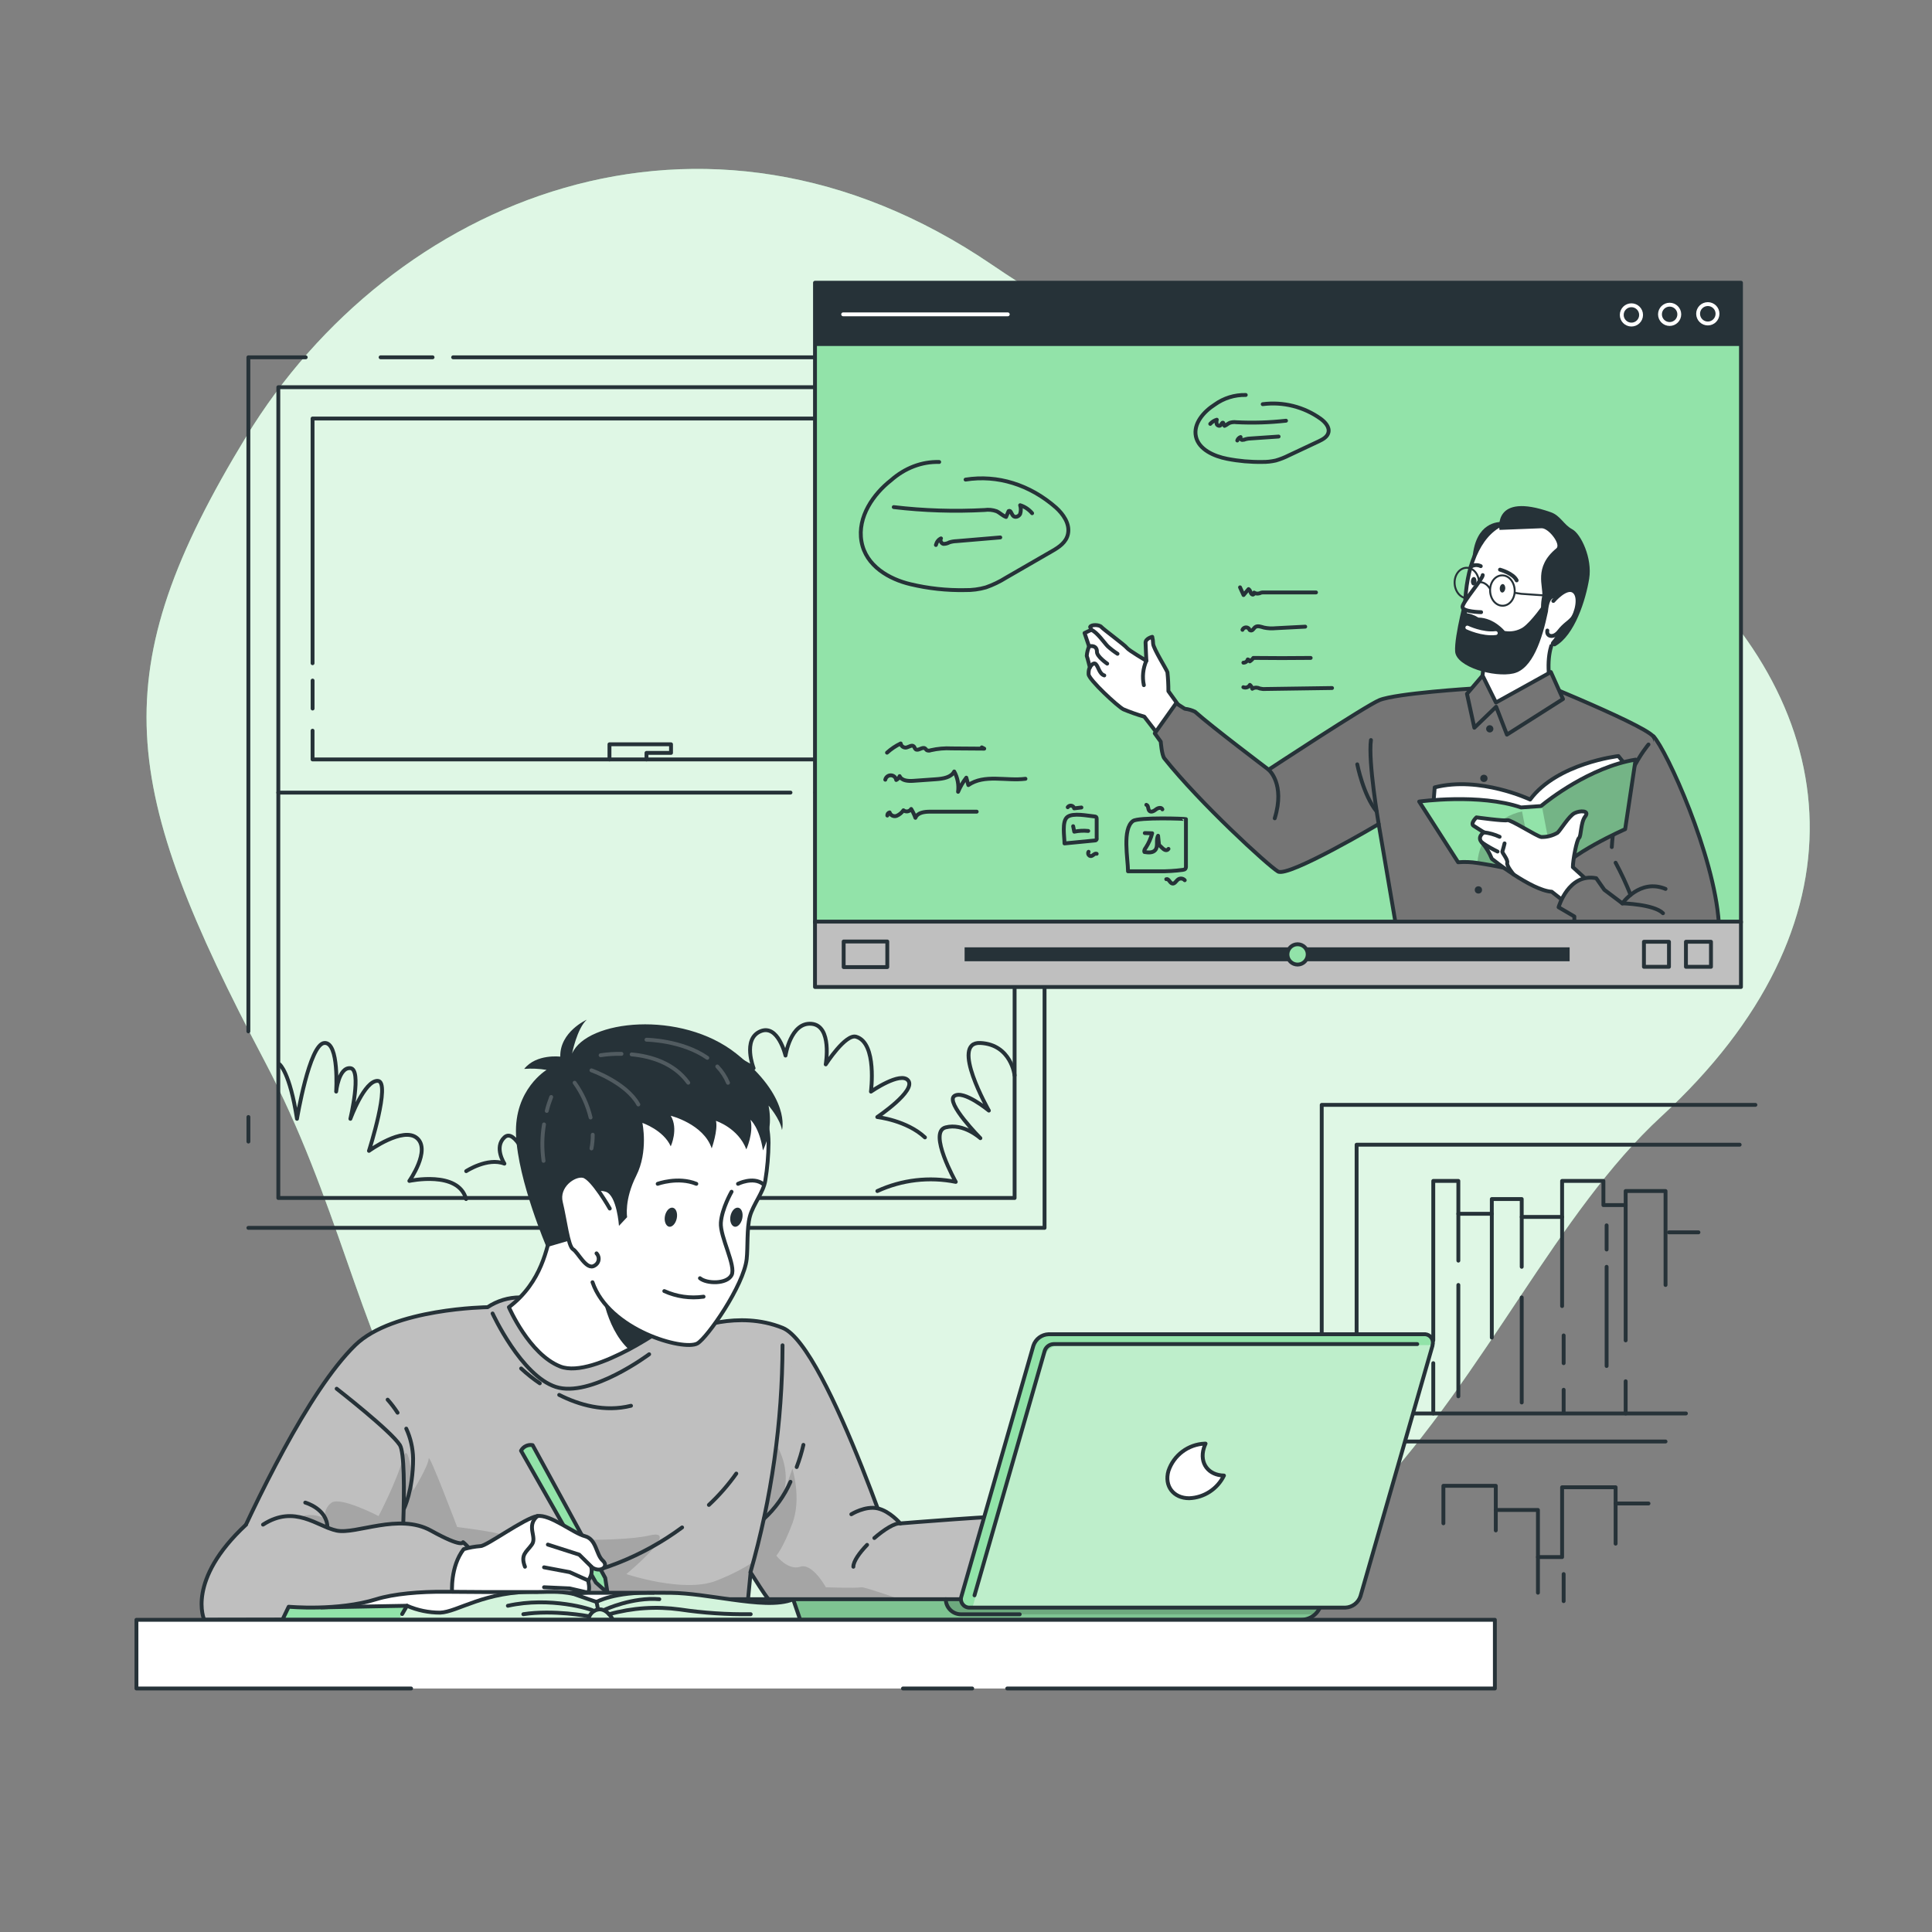 <?xml version="1.0" encoding="UTF-8"?>
<svg id="Layer_1" xmlns="http://www.w3.org/2000/svg" xmlns:xlink="http://www.w3.org/1999/xlink" version="1.1" viewBox="0 0 500 500">
  <rect x="0" y="0" width="500" height="500" fill="#808080" stroke="none"/>
  <!-- Generator: Adobe Illustrator 29.6.1, SVG Export Plug-In . SVG Version: 2.1.1 Build 9)  -->
  <defs>
    <style>
      .st0, .st1, .st2, .st3 {
        fill: none;
      }

      .st4 {
        fill: #757575;
      }

      .st4, .st1, .st5, .st6, .st2, .st7 {
        stroke: #263238;
      }

      .st4, .st5, .st6, .st2, .st3, .st7 {
        stroke-linecap: round;
        stroke-linejoin: round;
      }

      .st8, .st6, .st9 {
        fill: #92e3a9;
      }

      .st8, .st10, .st11, .st12, .st13 {
        isolation: isolate;
      }

      .st8, .st13 {
        opacity: .4;
      }

      .st14 {
        fill: #263238;
      }

      .st1 {
        stroke-miterlimit: 10;
        stroke-width: .5px;
      }

      .st15 {
        clip-path: url(#clippath-1);
      }

      .st16 {
        clip-path: url(#clippath-3);
      }

      .st17 {
        clip-path: url(#clippath-4);
      }

      .st18 {
        clip-path: url(#clippath-2);
      }

      .st19 {
        clip-path: url(#clippath-5);
      }

      .st5, .st20, .st12, .st13 {
        fill: #fff;
      }

      .st21, .st10 {
        opacity: .2;
      }

      .st3 {
        stroke: #fff;
      }

      .st7, .st22 {
        fill: #bfbfbf;
      }

      .st10, .st11 {
        fill-opacity: .7;
      }

      .st11 {
        opacity: .3;
      }

      .st23 {
        clip-path: url(#clippath);
      }

      .st12 {
        opacity: .7;
      }
    </style>
    <clipPath id="clippath">
      <path class="st0" d="M423.29,196.59l-2.7,18s-14.9,6.54-18,11.8l-.74.1-3.5.49-1.89-.56c-4.62-1.35-9.34-2.38-14.1-3.08-1.65-.26-3.33-.32-5-.19l-10.08-15.71s15.59-2.16,26.37,1.53l5.16-.36.19-.16c1.55-1.27,12.41-9.9,24.29-11.86Z"/>
    </clipPath>
    <clipPath id="clippath-1">
      <path class="st0" d="M234.77,412.2h-23.68l-12.82-4.06-4-1.27-1.17,12.07-140.22.26s2.14-5.4,5.63-13.32c7.53-17.09,21.33-45.95,33.4-57.74,9.8-9.57,34.28-9.84,34.28-9.84,2.5-1.66,5.43-2.54,8.43-2.54,4.5.22,38.52,3.91,40.63,5,1.47.85,2.73,2.02,3.69,3.42,0,0,11.92-5.27,23.63-.52s32.2,68.54,32.2,68.54Z"/>
    </clipPath>
    <clipPath id="clippath-2">
      <path class="st0" d="M220.32,391.89s3.64-2.26,6.83-1.52c3.19.74,5.83,3.89,5.83,3.89,0,0,26.48-2.19,32.49-2,6.01.19,19.46,4.13,19.46,4.13,0,0,6.52-1.32,7.22-1.05s-1.41,22.46-1.41,22.46h-86c-4.22,0-7.35-6.11-10.52-10.91,5.46-19.1,8.25-38.86,8.3-58.73l17.8,43.73Z"/>
    </clipPath>
    <clipPath id="clippath-3">
      <path class="st0" d="M181.88,413.87h160.18c0,2.94-2.39,5.33-5.33,5.33h-142c-.56,0-1.11-.09-1.64-.26l-11.41-3.68c-.38-.11-.59-.51-.48-.88.09-.3.36-.5.68-.51Z"/>
    </clipPath>
    <clipPath id="clippath-4">
      <path class="st0" d="M370.73,348.12v.13l-18.64,64.85c-.57,1.71-2.13,2.88-3.93,2.95h-97.1c-1.21.1-2.27-.81-2.37-2.02-.03-.32.02-.63.13-.93l18.62-64.85c.57-1.71,2.13-2.88,3.93-2.95h97.1c1.19-.11,2.25.78,2.35,1.97.03.29,0,.58-.09.85Z"/>
    </clipPath>
    <clipPath id="clippath-5">
      <path class="st0" d="M207.09,419.2H73.09l1.62-3.38s12.66,1.18,22.69-1.95c4.43-1.38,11.25-2,18.09-1.92,4.31.06,14.8.1,21.31.07,2.32,0,4.14,0,5-.06h1c1.86-.02,3.71.15,5.53.52,1.76-.2,3.52-.29,5.29-.26,3.09,0,16.38-.05,20,0,4.77.06,10.28,1,15.51,1.72l.14-.05v.07c6.32.88,12.24,1.48,16-.07l1.82,5.31Z"/>
    </clipPath>
  </defs>
  <g id="freepik--background-simple--inject-36">
    <path class="st9" d="M209.77,428.93c-119.6-20.93-103.6-82.8-141.24-154.22s-42.09-100.49-4.81-161.71c37.28-61.22,117.92-95.65,193.07-44.44,75.15,51.21,130,35.33,175.46,75.22s51.56,95.57-2.33,145.18-72.68,165.75-220.15,139.97Z"/>
    <path class="st12" d="M209.77,428.93c-119.6-20.93-103.6-82.8-141.24-154.22s-42.09-100.49-4.81-161.71c37.28-61.22,117.92-95.65,193.07-44.44,75.15,51.21,130,35.33,175.46,75.22s51.56,95.57-2.33,145.18-72.68,165.75-220.15,139.97Z"/>
  </g>
  <g id="freepik--Window--inject-36">
    <polyline class="st2" points="64.28 266.92 64.28 92.47 79.12 92.47"/>
    <line class="st2" x1="64.29" y1="295.44" x2="64.29" y2="289.08"/>
    <polyline class="st2" points="117.27 92.47 270.33 92.47 270.33 317.77 64.28 317.77"/>
    <line class="st2" x1="98.5" y1="92.47" x2="111.95" y2="92.47"/>
    <rect class="st2" x="72.03" y="100.21" width="190.55" height="209.83"/>
    <polyline class="st2" points="253.72 114.93 253.72 196.54 80.89 196.54 80.89 189.1"/>
    <polyline class="st2" points="80.89 171.64 80.89 108.31 253.72 108.31"/>
    <line class="st2" x1="80.9" y1="183.37" x2="80.9" y2="176.13"/>
    <line class="st2" x1="224.54" y1="205.12" x2="262.58" y2="205.12"/>
    <line class="st2" x1="211.01" y1="205.12" x2="216.39" y2="205.12"/>
    <line class="st2" x1="72.03" y1="205.12" x2="204.58" y2="205.12"/>
    <polyline class="st2" points="157.73 196.54 157.73 192.62 173.66 192.62 173.66 194.85 167.31 194.85 167.31 196.54"/>
    <path class="st2" d="M72.36,275.45s2.64,2,4.5,14.1c0,0,3.2-19.33,7.08-19.63s3.06,12.58,3.06,12.58c0,0,.64-6.35,3.68-6.06s0,13.11,0,13.11c0,0,3.65-10,7.1-9.82s-2.29,18.11-2.29,18.11c0,0,8.86-6.42,12.45-3.28s-2,11.06-2,11.06c0,0,12.71-2.76,14.68,4.69"/>
    <path class="st2" d="M120.65,303.09s5.54-3.63,9.89-1.94c0,0-2.77-4.22,0-6.8,2.77-2.58,6.33,6.8,6.33,6.8,0,0,.4-15.71,5.94-14.92s0,14.92,0,14.92c0,0,9.89-8.76,12.26-5.71s-1.58,7.65-1.58,7.65c0,0,5.93-1.9,10.28,2.53,0,0,6.63-6.77,14-7.74,0,0-4.9-14.22-2.52-17.09s6.68,12.41,6.68,12.41c0,0,1.89-9.94,8.08-10.7,0,0-5.16-2.81-3.63-7.05s8.65,1,8.65,1c0,0-2.93-7.47,1.7-9.52s6.56,6.25,6.56,6.25c0,0,1.29-8.7,6.73-8.22s3.68,10.5,3.68,10.5c0,0,5.13-8,7.88-7.15,5.49,1.62,3.82,14.2,3.82,14.2,0,0,7.67-5.33,9.64-2.88,2.13,2.65-8,9.46-8,9.46,0,0,7.61.84,12.34,5.27"/>
    <path class="st2" d="M262.58,278.32s-.87-8-8.86-8.4,2.2,17.5,2.2,17.5c0,0-6.59-5.45-8.95-3.77s6.75,10.91,6.75,10.91c0,0-4.37-4-9-2.79s2.63,14.1,2.63,14.1c-6.84-1.38-13.95-.55-20.29,2.37"/>
  </g>
  <g id="freepik--book-shelf--inject-36">
    <polyline class="st2" points="342.06 385.62 342.06 285.94 454.3 285.94"/>
    <polyline class="st2" points="450.22 296.25 351.09 296.25 351.09 389.1"/>
    <polyline class="st2" points="370.93 346.89 370.93 305.62 377.42 305.62 377.42 314.13 386.08 314.13 386.08 310.31 393.82 310.31 393.82 314.94 404.27 314.94 404.27 305.62 414.96 305.62 414.96 311.88 420.72 311.88 420.72 308.24 431.04 308.24 431.04 332.55"/>
    <line class="st2" x1="420.72" y1="311.88" x2="420.72" y2="346.89"/>
    <line class="st2" x1="415.79" y1="317.12" x2="415.79" y2="323.37"/>
    <line class="st2" x1="415.79" y1="327.85" x2="415.79" y2="353.52"/>
    <line class="st2" x1="404.27" y1="314.95" x2="404.27" y2="338.01"/>
    <line class="st2" x1="404.67" y1="345.61" x2="404.67" y2="352.79"/>
    <line class="st2" x1="393.82" y1="314.95" x2="393.82" y2="327.85"/>
    <line class="st2" x1="393.82" y1="335.78" x2="393.82" y2="362.96"/>
    <line class="st2" x1="386.08" y1="314.13" x2="386.08" y2="346.17"/>
    <line class="st2" x1="377.42" y1="314.13" x2="377.42" y2="326.25"/>
    <line class="st2" x1="377.42" y1="332.55" x2="377.42" y2="361.36"/>
    <line class="st2" x1="370.93" y1="352.79" x2="370.93" y2="365.8"/>
    <line class="st2" x1="357.54" y1="365.8" x2="436.32" y2="365.8"/>
    <line class="st2" x1="420.72" y1="365.8" x2="420.72" y2="357.47"/>
    <line class="st2" x1="404.67" y1="359.67" x2="404.67" y2="365.41"/>
    <line class="st2" x1="431.92" y1="318.93" x2="439.56" y2="318.93"/>
    <line class="st2" x1="357.84" y1="373.06" x2="431.04" y2="373.06"/>
    <polyline class="st2" points="373.55 394.23 373.55 384.53 387.11 384.53 387.11 390.78 398.02 390.78 398.02 402.97 404.27 402.97 404.27 384.9 418.12 384.9 418.12 389.1 426.63 389.1"/>
    <line class="st2" x1="418.12" y1="389.1" x2="418.12" y2="399.5"/>
    <line class="st2" x1="404.67" y1="407.37" x2="404.67" y2="414.37"/>
    <line class="st2" x1="398.02" y1="402.97" x2="398.02" y2="412.19"/>
    <line class="st2" x1="387.11" y1="390.78" x2="387.11" y2="396.07"/>
  </g>
  <g id="freepik--Screen--inject-36">
    <rect class="st6" x="210.92" y="73.17" width="239.64" height="165.57"/>
    <rect class="st14" x="210.92" y="73.17" width="239.64" height="16.37"/>
    <path class="st5" d="M308,186.69l-5.62-7.82c0-1.63-.08-3.27-.25-4.89-.21-.73-3.62-6.1-3.7-7.37-.01-.61-.09-1.21-.23-1.8,0,0-1.75.44-1.73,1.51s.21,4.68.21,4.68c0,0-4.56-2.66-5.07-3.36s-6.07-4.78-6.59-5.39-2.64-.65-2.89,0l.3.75-1.75.83,1.17,3.47c-.33.78-.54,1.61-.6,2.46.19.43.81,3,.81,3,0,0-.38.39-.33,1.75s7.52,8.31,9,9.06c1.77.74,3.58,1.38,5.42,1.91l4.69,6.07,7.16-4.86Z"/>
    <path class="st2" d="M296.67,171c-.87,1.99-1.1,4.2-.64,6.32"/>
    <path class="st2" d="M282.42,163c1.51.58,3.4,3.4,4.27,4.27.79.71,1.63,1.36,2.52,1.93"/>
    <path class="st2" d="M281.84,167.27c1.24-.26,2.08.22,2.05,1.43s2.65,3.05,2.65,3.05"/>
    <path class="st2" d="M282.05,172.73s.87-1.55,1.56-.84.91,2.53,2.18,2.91"/>
    <path class="st4" d="M381.08,178.19s-19.73,1.22-24.08,3c-3.57,1.47-28.68,18-28.68,18,0,0-14.77-11.14-19.06-15-.83-.4-1.72-.66-2.63-.76l-2.25-1.43-5.53,7.79,1.55,2.15s.25,3.47.94,4.34c9.18,11.53,26.76,27.67,29.4,29.26s26.06-12.27,26.06-12.27l4.35,25.5h69.85s-.18-44.75-3.12-48.18-36.64-16.88-36.64-16.88l-10.16,4.48Z"/>
    <path class="st5" d="M404.67,162s-6.26,4.2-2.94,17.62c0,0-9.43,6.74-18.76-.06,0,0,2.15-10.7,0-12.85"/>
    <path class="st2" d="M426.63,192.67s-8.51,9.79-9.5,26.55"/>
    <path class="st14" d="M389.18,135.11s-5.58-.84-7.53,6c-1.14,4.19-.68,8.65,1.29,12.52l10.26-9.63-4.02-8.89Z"/>
    <path class="st5" d="M402.76,166.08c7.19-8.58,12.27-22.88,1.47-28.59-20.84-11.02-27.73,10.51-24.23,30.51,1.08,6.17,9.46,3.42,15.59,1.19"/>
    <path class="st2" d="M388.2,147.43s3.44.93,4.31,2.77"/>
    <path class="st2" d="M383.22,146.52c-.83-.41-1.8-.35-2.58.14"/>
    <path class="st14" d="M388.14,152.17c-.06.61.21,1.14.6,1.18s.76-.43.82-1-.21-1.15-.6-1.19-.76.39-.82,1.01Z"/>
    <path class="st14" d="M380.68,150.32c-.05.62.22,1.15.61,1.19s.76-.43.82-1-.21-1.14-.61-1.18-.76.38-.82.99Z"/>
    <path class="st14" d="M399.55,156.18s-3.23,4.68-5.4,6.18c-1.4.9-3.09,1.23-4.73.94,0,0-2.77-3.42-6.81-3.47-1.05-.67-2.24-1.07-3.47-1.19l.23-5.22s-3.07,11.19-2.78,15.2,10.15,6.79,15.08,5.67,7.44-8.79,8.94-16c.11-.6-1.06-2.11-1.06-2.11Z"/>
    <path class="st3" d="M379.74,162.41s3.9,1.87,7.37,1.43"/>
    <path class="st14" d="M402.78,141.92c1.28-1-2-5.3-3.84-5.21s-10.87.43-10.87.43c0,0-1.9-9.94,13.3-4.57,2.49.88,3.29,3.21,5.52,4.4s5.25,7.45,4.39,12.79-3.71,14.71-8.88,17.52c0,0-1.78-.18-.7-1.41,5.09-5.73-.24-16.51-1.09-7.6l-1.79-1.07c-.01-.98.09-1.96.3-2.91.38-2.45-2.33-7.46,3.66-12.37Z"/>
    <path class="st5" d="M402,155.53s3.27-3.88,5.25-2.56.65,6-.41,7.17-1.92,1.43-3.39,3.3-3.32,1.24-3-.26"/>
    <path class="st1" d="M392,152.67c.11,2.17-1.21,4-3,4.09s-3.25-1.59-3.36-3.76,1.21-4,3-4.09,3.23,1.59,3.36,3.76Z"/>
    <path class="st1" d="M382.78,150.7c.12,2.17-1.21,4-2.95,4.1s-3.25-1.6-3.37-3.77,1.22-4,3-4.09,3.21,1.59,3.32,3.76Z"/>
    <path class="st5" d="M383.73,148.84c0,1-5.18,6.91-5.24,8.21s4.82,1.38,4.82,1.38"/>
    <path class="st1" d="M382.78,150.7s1.55-.39,2.85,1.7"/>
    <polyline class="st1" points="392.02 153.43 393.7 153.68 403.13 154.34"/>
    <path class="st5" d="M420.72,198l-1.88-2.33s-15.84,1.81-22.84,11.25c0,0-13-6.14-24.7-3.15l-.34,4.19,25.59,15.31,10-4.16,14.17-21.11Z"/>
    <path class="st9" d="M423.29,196.59l-2.7,18s-14.9,6.54-18,11.8l-.74.1-3.5.49-1.89-.56c-4.62-1.35-9.34-2.38-14.1-3.08-1.65-.26-3.33-.32-5-.19l-10.08-15.71s15.59-2.16,26.37,1.53l5.16-.36.19-.16c1.55-1.27,12.41-9.9,24.29-11.86Z"/>
    <g class="st23">
      <g>
        <path class="st11" d="M401.65,222.29l-2.65-13.85c1.54-1.26,12.4-9.89,24.28-11.85l-2.7,18s-14.9,6.54-18,11.8l-.74.1-.19-4.2Z"/>
        <path class="st11" d="M396.52,223.27l-.07,3.14c-4.62-1.35-9.34-2.38-14.1-3.08.43-6.53,5.15-11.97,11.55-13.33l2.62,13.27Z"/>
      </g>
    </g>
    <path class="st2" d="M423.29,196.59l-2.7,18s-14.9,6.54-18,11.8l-.74.1-3.5.49-1.89-.56c-4.62-1.35-9.34-2.38-14.1-3.08-1.65-.26-3.33-.32-5-.19l-10.08-15.71s15.59-2.16,26.37,1.53l5.16-.36.19-.16c1.55-1.27,12.41-9.9,24.29-11.86Z"/>
    <path class="st5" d="M401.59,230.78c-5.34-.34-15.5-8.52-15.5-8.52-.61-1.53-1.47-2.94-2.54-4.19-1.45-1.45.48-2.66.48-2.66,0,0-1.69-1.09-2.65-1.69s.72-2.18.72-2.18c0,0,7.25,1,8,.73s7.71,4.23,8.79,4.35c1.47.03,2.91-.35,4.18-1.09.72-.6,2.95-4.35,4.4-5.08s4-.72,2.78.85-1,5.07-1.6,5.56-1.59,5.75-1.59,7.56l7.9,7.22-4.5,6.13-8.87-6.99Z"/>
    <path class="st2" d="M384,215.41c1.42.16,2.8.55,4.1,1.15"/>
    <path class="st2" d="M389.38,218.27s-.45,1.83-.57,2.11,1.49,2.07,1.26,2.89,1.63,3,1.63,3"/>
    <path class="st2" d="M387.56,220.38c-1.39-.67-2.73-1.44-4-2.31"/>
    <polygon class="st4" points="383.69 174.84 387.15 181.81 401.37 173.93 404.5 180.91 389.99 190.12 387.2 182.91 381.56 188.34 379.65 179.56 383.69 174.84"/>
    <path class="st4" d="M427.92,190.56c3.45,3.69,15.72,30.75,16.9,48.18h-37.38v-1.56l-4.08-2.39s2.53-8.9,9.74-7.51l2.1,3,4.65,3.5s8.16.21,10.53,2.56"/>
    <path class="st2" d="M419.85,233.82s4.53-6.53,11.19-3.77"/>
    <path class="st2" d="M418.12,223.27c1.45,2.7,2.75,5.48,3.88,8.33"/>
    <path class="st4" d="M356.8,213.24s-2.77-16.14-2-21.72"/>
    <path class="st4" d="M351.26,197.81s1.54,7.93,5,12.18"/>
    <path class="st4" d="M328.32,199.2s4.35,3.6,1.58,12.58"/>
    <path class="st14" d="M386.49,188.62c0,.52-.42.94-.94.94-.52,0-.94-.42-.94-.94s.42-.94.94-.94c0,0,0,0,0,0,.51,0,.93.42.93.93,0,0,0,0,0,.01Z"/>
    <circle class="st14" cx="384.03" cy="201.44" r=".94"/>
    <circle class="st14" cx="382.61" cy="230.31" r=".94"/>
    <path class="st2" d="M229.56,194.79c1.06-.96,2.25-1.76,3.54-2.38.11.67.72,1.13,1.39,1.06.71-.11,1.51-.81,2-.3.2.2.24.52.45.71.64.59,1.73-.68,2.45-.2.19.13.29.35.49.48.32.14.68.14,1,0,1.79-.41,3.62-.57,5.45-.47l8.39.06-.64-.33"/>
    <path class="st2" d="M229.11,201.79c.17-.78.93-1.27,1.71-1.11.58.12,1.03.59,1.12,1.18.42-.2.74-.56.88-1,.54,1.21,2.21,1.31,3.54,1.22l5.93-.42c1.78-.13,3.86-.45,4.66-2,.88,1.6,1.23,3.45,1,5.26.55-1.31,1.27-2.54,2.13-3.66.18.64.36,1.28.53,1.92,4.13-2.89,9.78-1,14.78-1.63"/>
    <path class="st2" d="M229.64,211.06c-.04-.38.22-.73.59-.81.23.73,1,1.14,1.74.92.03,0,.05-.02.08-.03.71-.3,1.32-.8,1.76-1.44.58.47,1.43.38,1.9-.2.04-.05.07-.09.1-.14.45.72.81,1.49,1.1,2.29.54-1.38,2.37-1.6,3.86-1.59h12"/>
    <path class="st2" d="M322.4,102.22c-2.86-.07-5.67.8-8,2.47-2.88,1.84-5.62,4.94-4.9,8.28s4.66,5.11,8.13,5.78c2.98.58,6.02.85,9.06.8,1.17.02,2.34-.11,3.48-.37,1.15-.33,2.27-.77,3.34-1.31l7.74-3.64c1.06-.5,2.25-1.14,2.54-2.28.36-1.41-.85-2.72-2-3.57-4.34-3.11-9.7-4.46-15-3.78"/>
    <path class="st2" d="M313.21,109.7c.46-.51,1.04-.89,1.7-1.08-.13.38-.13.8,0,1.18.18.36.73.54,1,.24s.33-.78.63-.63l.36.8c.49-.17.87-.57,1.35-.78.55-.18,1.13-.24,1.7-.16,4.29.22,8.6.09,12.87-.39"/>
    <path class="st2" d="M320.21,114c.13-.41.44-.74.85-.89-.23.25.05.68.39.74.34,0,.69-.07,1-.21.38-.1.77-.15,1.16-.16l7.29-.5"/>
    <path class="st2" d="M320.92,152l.91,2,1.3-1.54c.24.18.41.44.48.74.1.28.25.59.53.67s.63-.3.42-.51c.37.25.84.33,1.27.21.19,0,.36-.14.55-.19.23-.05.46-.07.69-.06h13.51"/>
    <path class="st2" d="M321.55,163c.2-.51.79-.76,1.3-.56.15.06.29.16.39.28.04.13.11.25.2.35.25.18.59.13.79-.1.22-.2.36-.47.59-.65.63-.49,1.53-.11,2.3.1.99.21,2,.26,3,.16l7.67-.4"/>
    <path class="st2" d="M321.79,171.5c.53.01.99-.33,1.13-.84.26.04.47.24.52.5.37-.23.68-.53.92-.89,4.94.06,9.89.06,14.84,0"/>
    <path class="st2" d="M321.78,177.85c.63.26,1.36,0,1.69-.6.31.25.53.61.62,1,.4-.27.89-.36,1.36-.25.19,0,.38.13.57.18.48.12.98.17,1.47.13l17.24-.25"/>
    <path class="st2" d="M275.49,218.28l7.83-.76c.25.03.48-.14.52-.4,0-.07,0-.13-.02-.19v-5c.02-.17-.02-.33-.12-.47-.13-.12-.3-.18-.48-.17-1.7-.15-5.53-1-7,.15s-.72,5.13-.73,6.84Z"/>
    <path class="st2" d="M277.73,213.82c.1.47.19.94.29,1.42,1.19-.25,2.4-.31,3.61-.19"/>
    <path class="st2" d="M281.72,220.44c-.22.33-.12.78.21,1,.13.09.29.13.45.11.53-.1.95-.81,1.44-.59"/>
    <path class="st2" d="M276.33,208.91c.28-.42.85-.54,1.28-.26.19.13.33.32.38.55l1.88-.22"/>
    <path class="st2" d="M291.93,225.49h8c2.07.03,4.15-.1,6.2-.37.23-.01.45-.1.62-.26.14-.2.2-.45.17-.7v-12.16c0-.14-12.25-.53-13.68.46-2.88,2.02-1.31,9.92-1.31,13.03Z"/>
    <path class="st2" d="M296.27,215.6l1.91.05c-.34,1.3-.89,2.54-1.61,3.67-.26.35-.57.79-.38,1.18,1,.16,2.17.25,2.8-.52.82-1,.1-2.57.72-3.69l.24,2.37.83.79c.22.24.49.43.79.54.31.11.66-.02.83-.3"/>
    <path class="st2" d="M301.83,227.53c.63-.23.89.95,1.54,1.12s1-.69,1.55-1.07c.54-.36,1.26-.26,1.69.22"/>
    <path class="st2" d="M296.67,208.29c.6.15.36,1.15.81,1.58s1.2,0,1.71-.41,1.44-.59,1.63,0"/>
    <rect class="st7" x="210.92" y="238.51" width="239.64" height="16.92"/>
    <rect class="st14" x="249.64" y="245.17" width="156.58" height="3.6"/>
    <path class="st6" d="M338.44,247c0,1.45-1.18,2.63-2.63,2.63-1.45,0-2.63-1.18-2.63-2.63s1.18-2.63,2.63-2.63,2.63,1.18,2.63,2.63h0Z"/>
    <rect class="st2" x="436.32" y="243.73" width="6.48" height="6.48"/>
    <rect class="st2" x="425.45" y="243.73" width="6.48" height="6.48"/>
    <rect class="st2" x="218.34" y="243.66" width="11.29" height="6.62"/>
    <line class="st3" x1="218.21" y1="81.35" x2="260.81" y2="81.35"/>
    <path class="st3" d="M444.49,81.2c0,1.39-1.11,2.51-2.5,2.52-1.39,0-2.51-1.11-2.52-2.5s1.11-2.51,2.5-2.52c0,0,.01,0,.02,0,1.38,0,2.5,1.12,2.5,2.5Z"/>
    <path class="st3" d="M434.6,81.35c0,1.38-1.12,2.5-2.5,2.5s-2.5-1.12-2.5-2.5,1.12-2.5,2.5-2.5,2.5,1.12,2.5,2.5Z"/>
    <path class="st3" d="M424.71,81.51c0,1.38-1.13,2.5-2.51,2.49s-2.5-1.13-2.49-2.51c0-1.38,1.12-2.49,2.5-2.49,1.38,0,2.5,1.12,2.5,2.5,0,0,0,0,0,.01Z"/>
    <path class="st2" d="M243.06,119.56c-4.46-.13-8.84,1.53-12.47,4.73-4.49,3.52-8.76,9.45-7.64,15.84s7.26,9.78,12.67,11.06c4.65,1.11,9.38,1.62,14.12,1.53,1.82.03,3.65-.2,5.42-.71,1.8-.63,3.54-1.46,5.21-2.51l12.06-6.96c1.65-.96,3.51-2.18,3.96-4.36.56-2.7-1.32-5.2-3.12-6.83-6.77-5.94-15.12-8.53-23.38-7.23"/>
    <path class="st2" d="M231.3,131.24c7.8.92,15.66,1.17,23.5.75,1.04-.15,2.11-.04,3.1.31.88.4,1.57,1.17,2.47,1.49l.66-1.53c.55-.29.66.63,1.15,1.21s1.5.23,1.83-.46c.24-.73.24-1.53,0-2.26,1.2.37,2.27,1.09,3.1,2.07"/>
    <path class="st2" d="M242.21,141.04c.2-.79.69-1.42,1.32-1.7-.36.48.08,1.3.61,1.42.54.01,1.07-.13,1.56-.4.59-.19,1.2-.29,1.81-.31l11.36-.96"/>
  </g>
  <g id="freepik--Character--inject-36">
    <path class="st22" d="M234.77,412.2h-23.68l-12.82-4.06-4-1.27-1.17,12.07-140.22.26s2.14-5.4,5.63-13.32c7.53-17.09,21.33-45.95,33.4-57.74,9.8-9.57,34.28-9.84,34.28-9.84,2.5-1.66,5.43-2.54,8.43-2.54,4.5.22,38.52,3.91,40.63,5,1.47.85,2.73,2.02,3.69,3.42,0,0,11.92-5.27,23.63-.52s32.2,68.54,32.2,68.54Z"/>
    <g class="st15">
      <path class="st10" d="M198.27,408.14l-4-1.27-1.17,12.07-140.22.26s2.14-5.4,5.63-13.32c5.41-.13,11.51-.41,11.51-.41l3.14-10.27s4.93-5.21,11.09-2.14c-.42-1.59.22-3.28,1.59-4.19,2.38-1.58,12.14,3.49,12.14,3.49,0,0,4.7-9,6.3-14.89s2.66,8.33,2.66,8.33c0,0,4-6.54,4-8.33s7.38,17.73,7.38,17.73c0,0,9.76,1.17,12.4,2.17s28.92,2,37.38,0-6,10-6,10c0,0,14.86,5,23.26,1.72s12.16-6.79,12.16-6.79c0,0,.31,2.43.75,5.84Z"/>
    </g>
    <path class="st2" d="M234.77,412.2h-23.68l-12.82-4.06-4-1.27-1.17,12.07-140.22.26s2.14-5.4,5.63-13.32c7.53-17.09,21.33-45.95,33.4-57.74,9.8-9.57,34.28-9.84,34.28-9.84,2.5-1.66,5.43-2.54,8.43-2.54,4.5.22,38.52,3.91,40.63,5,1.47.85,2.73,2.02,3.69,3.42,0,0,11.92-5.27,23.63-.52s32.2,68.54,32.2,68.54Z"/>
    <path class="st2" d="M190.55,381.36c-2.08,2.94-4.46,5.65-7.09,8.11"/>
    <path class="st2" d="M176.53,395.3c-10.19,7.53-22.16,12.26-34.74,13.75"/>
    <path class="st22" d="M220.32,391.89s3.64-2.26,6.83-1.52,5.83,3.89,5.83,3.89c0,0,26.48-2.19,32.49-2s19.46,4.13,19.46,4.13c0,0,6.52-1.32,7.22-1.05s-1.41,22.46-1.41,22.46h-86c-4.22,0-7.35-6.11-10.52-10.91,5.46-19.1,8.25-38.86,8.3-58.73"/>
    <g class="st18">
      <path class="st10" d="M243.92,417.78h-39.16c-4.22,0-7.35-6.11-10.52-10.91,3.14-10.78,5.37-21.79,6.67-32.94,0,0,4.16,6.17,1.63,13.32l2.53-7.15s2.43,7.66,0,14.15-4.16,8.35-4.16,8.35c0,0,3,3.92,6.18,2.87s6.64,5.31,6.64,5.31c0,0,7.64.29,9.23,0,.73-.13,10.62,3.28,20.96,7Z"/>
    </g>
    <path class="st2" d="M220.32,391.89s3.64-2.26,6.83-1.52,5.83,3.89,5.83,3.89c0,0,26.48-2.19,32.49-2s19.46,4.13,19.46,4.13c0,0,6.52-1.32,7.22-1.05s-1.41,22.46-1.41,22.46h-86c-4.22,0-7.35-6.11-10.52-10.91,5.46-19.1,8.25-38.86,8.3-58.73"/>
    <path class="st5" d="M171.16,322.79v21.36c-2.71,1.84-5.51,3.54-8.4,5.09-5.83,3.09-13.31,6.15-17.76,4.41-8.07-3.17-13.3-15.35-13.3-15.35,8.71-6.64,9.76-15.51,11.08-19.73l28.38,4.22Z"/>
    <path class="st2" d="M127.48,339.93s7.39,16.09,16.36,19,24.16-8.45,24.16-8.45"/>
    <path class="st2" d="M87.13,359.4s14,10.9,16.35,14.57,0,38.23,0,38.23"/>
    <path class="st7" d="M68.07,394.57c8.25-5.32,14.05.5,19.06,1.55s16.09-4.61,24.4,0,8.31,3,8.31,3c0,0,8.7,6.64,4.21,19.93l-71.2.13s-4.75-10.15,10.86-24.63"/>
    <path class="st6" d="M137.84,374l18.79,34.37.59,3.86-3-2.67-19.38-34.12c.58-1.08,1.79-1.66,3-1.44Z"/>
    <path class="st5" d="M120,400.92c1.42-.41,2.88-.68,4.35-.79,1.59,0,11.37-7.23,14.69-7.77s9.29,4.41,12.33,5.2,2.85,4.75,4.63,6.33-.79,3.36-3,1.58c.32,1.25.02,2.58-.8,3.58,0,0,.6,2.16,0,3.15h-35.2s-.53-6.73,3-11.28Z"/>
    <polyline class="st2" points="153.07 405.47 149.9 402.34 141.79 399.74"/>
    <polyline class="st2" points="152.28 409.05 147.43 406.87 140.8 405.62"/>
    <polyline class="st2" points="140.8 410.78 147.43 411.08 152.28 412.2"/>
    <path class="st2" d="M139.07,392.36c-3,2.63,0,5.4-1.43,7.38s-3,2.57-1.78,5.73"/>
    <path class="st9" d="M181.88,413.87h160.18c0,2.94-2.39,5.33-5.33,5.33h-142c-.56,0-1.11-.09-1.64-.26l-11.41-3.68c-.38-.11-.59-.51-.48-.88.09-.3.36-.5.68-.51Z"/>
    <g class="st16">
      <g>
        <path class="st10" d="M342.06,413.87c0,1.41-.56,2.77-1.56,3.77l-.16.14c-.98.91-2.27,1.42-3.61,1.42h-142c-.56,0-1.11-.09-1.64-.26l-11.41-3.68c-.38-.11-.59-.51-.48-.88.09-.31.38-.51.7-.51h160.16Z"/>
        <path class="st10" d="M342.06,413.87c0,1.41-.56,2.77-1.56,3.77l-.16.14h-91.65c-2.16,0-3.91-1.75-3.92-3.91h97.29Z"/>
      </g>
    </g>
    <path class="st2" d="M181.88,413.87h160.18c0,2.94-2.39,5.33-5.33,5.33h-142c-.56,0-1.11-.09-1.64-.26l-11.41-3.68c-.38-.11-.59-.51-.48-.88.09-.3.36-.5.68-.51Z"/>
    <path class="st2" d="M244.77,413.87h0c0,2.16,1.76,3.91,3.92,3.91h15.21"/>
    <path class="st9" d="M370.73,348.12v.13l-18.64,64.85c-.57,1.71-2.13,2.88-3.93,2.95h-97.1c-1.21.1-2.27-.81-2.37-2.02-.03-.32.02-.63.13-.93l18.62-64.85c.57-1.71,2.13-2.88,3.93-2.95h97.1c1.19-.11,2.25.78,2.35,1.97.03.29,0,.58-.09.85Z"/>
    <g class="st17">
      <path class="st13" d="M370.73,348.12v.13l-18.64,64.85c-.57,1.71-2.13,2.88-3.93,2.95h-96.46v-.13l18.61-64.85c.57-1.71,2.13-2.88,3.93-2.95h96.49Z"/>
    </g>
    <path class="st2" d="M370.73,348.12v.13l-18.64,64.85c-.57,1.71-2.13,2.88-3.93,2.95h-97.1c-1.21.1-2.27-.81-2.37-2.02-.03-.32.02-.63.13-.93l18.62-64.85c.57-1.71,2.13-2.88,3.93-2.95h97.1c1.19-.11,2.25.78,2.35,1.97.03.29,0,.58-.09.85Z"/>
    <path class="st5" d="M316.76,381.87c-1.69,3.47-5.15,5.73-9,5.87-4.08,0-6.49-3.16-5.37-7.06,1.37-4.09,5.12-6.9,9.43-7.07h.18c-.19.39-.34.79-.46,1.2-1.15,3.87,1.2,7,5.22,7.06Z"/>
    <path class="st2" d="M252.2,412.87l18.17-63.3c.33-.99,1.24-1.68,2.29-1.72h94.12"/>
    <path class="st20" d="M207.09,419.2H73.09l1.62-3.38s12.66,1.18,22.69-1.95c4.43-1.38,11.25-2,18.09-1.92,4.31.06,14.8.1,21.31.07h0c2.32,0,4.14,0,5-.06h1c1.86-.02,3.71.15,5.53.52,1.76-.2,3.52-.29,5.29-.26,3.09,0,16.38-.05,20,0,4.77.06,10.28,1,15.51,1.72l.14-.05v.07c6.32.88,12.24,1.48,16-.07l1.82,5.31Z"/>
    <g class="st19">
      <g>
        <path class="st8" d="M207.09,419.2h-103.87l2.11-3.63s5.67,3.31,11.21,1,11.12-3.57,20.26-4.57h0c1.99-.21,4-.24,6-.08,3.98.31,7.89,1.19,11.61,2.64,0,0,5.45-2.38,19.21-2.38,4.77.06,10.28,1,15.51,1.72l.14-.05v.07c6.32.88,12.24,1.48,16-.07l1.82,5.35Z"/>
        <polygon class="st9" points="105.33 415.57 74.75 415.82 73.13 419.2 103.22 419.2 105.33 415.57"/>
        <path class="st2" d="M104.08,417.71l1.25-2.14c2.7,1.18,5.62,1.78,8.57,1.78,4.48-.13,11.56-5.68,25.17-5.41"/>
        <path class="st2" d="M148.3,412.46c2.51.92,6.08,2.12,6.08,2.12,0,0,4.62-2.66,14.77-2.38"/>
        <path class="st2" d="M105.33,415.57s-15.82.28-22.15.42"/>
        <path class="st2" d="M152.27,419.2c.18-1.34,1.19-2.41,2.51-2.67,2.24-.37,3.69,2.4,3.69,2.4"/>
        <line class="st2" x1="154.38" y1="414.58" x2="154.78" y2="416.53"/>
        <path class="st2" d="M156.63,416.53s7.12-3.25,14-2.66"/>
        <path class="st2" d="M153.7,416.92c-.63-.49-11.32-3.79-22.26-1.35"/>
        <path class="st2" d="M152.27,418.27s-9-1.71-16.83-.52"/>
        <path class="st2" d="M157.63,417.77c5.97-1.67,12.23-2.09,18.37-1.24,6.05.9,12.16,1.31,18.28,1.22"/>
      </g>
    </g>
    <path class="st2" d="M207.09,419.2H73.09l1.62-3.38s12.66,1.18,22.69-1.95c4.43-1.38,11.25-2,18.09-1.92,4.31.06,14.8.1,21.31.07h0c2.32,0,4.14,0,5-.06h1c1.86-.02,3.71.15,5.53.52,1.76-.2,3.52-.29,5.29-.26,3.09,0,16.38-.05,20,0,4.77.06,10.28,1,15.51,1.72l.14-.05v.07c6.32.88,12.24,1.48,16-.07l1.82,5.31Z"/>
    <path class="st14" d="M171.16,340.6v3.55c-2.71,1.84-5.51,3.54-8.4,5.09-6.41-5.89-7.32-17.08-7.32-17.08l15.72,8.44Z"/>
    <path class="st5" d="M143.84,320.15c-7.54-11.15-6-32,3.69-43.38,14.24-16.62,51.4-4.48,51.37,19-.03,3.26-.31,6.52-.84,9.74-.49,3.1-3.18,6.23-4,9.32s-.49,8-.82,11c-.74,6.83-10.19,20.38-12.75,21.85-3.58,2-22.93-3.43-27.15-15.84"/>
    <path class="st2" d="M170.21,306.37s5.27-1.92,10,0"/>
    <path class="st2" d="M191,306.37s3.84-1.92,6.41,0"/>
    <path class="st14" d="M175.14,315.33c-.28,1.35-1.2,2.31-2,2.14s-1.33-1.42-1.05-2.78,1.2-2.31,2.05-2.13,1.28,1.44,1,2.77Z"/>
    <path class="st14" d="M192.1,315.33c-.28,1.35-1.2,2.31-2,2.14s-1.33-1.42-1.05-2.78,1.19-2.31,2.05-2.13,1.28,1.44,1,2.77Z"/>
    <path class="st5" d="M189.33,308.42s-2.51,4.35-2.77,8,4,11.21,2.77,13.58-6.46,2.25-8.18.8"/>
    <path class="st2" d="M182.08,335.58c-3.46.49-6.98-.01-10.16-1.45"/>
    <path class="st14" d="M151.4,309.87s2.46-2.38,5.36-1.45,3.43,8.83,3.43,8.83l2.11-2.25s-.79-4.47,2.37-10.74,1.58-13.65,1.58-13.65c0,0,5.45,1.84,7.34,6.06,0,0,2.06-4.48,0-7.91,0,0,8.49,2.11,10.6,8.44,0,0,1.67-4.75,1.1-7.12,0,0,5.75,1.84,7.86,7.38,0,0,1.92-4.22,1.09-7.65,0,0,2.32,2,3.21,7.92,1.73-3.61,2.24-7.69,1.45-11.61,0,0,3,3.43,3.48,6.33,0,0,2.44-8.44-11.83-19.78s-38.7-8.77-42.5,0c0,0,1.26-6.46,3.8-8.77,0,0-7,3.12-6.85,9.56,0,0-6.18-.79-9.34,3.17,1.94-.15,3.88-.06,5.8.26,0,0-8.44,5-7.91,16.88s7.91,29,7.91,29l5.78-1.69s.92-8.08,4.16-11.21Z"/>
    <path class="st5" d="M157.81,312.77s-4.48-7.91-6.85-8.44-6.86,2.64-5.81,6.86,1.85,11.34,3.17,12.13,3.43,5.54,5.54,4.22c.98-.51,1.37-1.71.86-2.69-.09-.17-.21-.34-.34-.48"/>
    <path class="st2" d="M207.92,373.93c-.45,1.95-1.03,3.87-1.74,5.74"/>
    <path class="st2" d="M204.57,383.49c-1.59,3.63-3.93,6.89-6.86,9.57"/>
    <path class="st2" d="M233,394.26c-1.37-.18-4.16,1.55-6.72,3.78"/>
    <path class="st2" d="M224.4,399.81c-2,2.07-3.55,4.26-3.55,5.66"/>
    <path class="st2" d="M79,388.87s5.69,1.58,5.74,6.46"/>
    <path class="st2" d="M100.32,362.23c.94,1.06,1.8,2.19,2.57,3.38"/>
    <path class="st2" d="M105.14,369.73c1.12,2.43,1.72,5.07,1.77,7.74,0,8.23-2.37,13-2.37,13"/>
    <path class="st2" d="M134.87,354.16c1.51,1.4,3.12,2.69,4.83,3.84"/>
    <path class="st2" d="M144.72,361c5.11,2.58,11.72,4.52,18.58,2.81"/>
    <g class="st21">
      <path class="st3" d="M155.44,273.09c1.79-.27,3.59-.39,5.4-.35"/>
      <path class="st3" d="M163.47,272.88c4.89.46,10.91,2.17,14.65,7.33"/>
      <path class="st3" d="M167.31,269.08s9.17.1,15.74,4.69"/>
      <path class="st3" d="M185.63,276c1.18,1.23,2.12,2.66,2.78,4.23"/>
      <path class="st3" d="M153.07,277s9,3.17,12.13,8.84"/>
      <path class="st3" d="M148.71,280.21c1.95,2.7,3.35,5.76,4.13,9"/>
      <path class="st3" d="M153.4,293.66c.01,1.19-.1,2.39-.33,3.56"/>
      <path class="st3" d="M142.65,283.9c-.46,1.18-.85,2.38-1.15,3.61"/>
      <path class="st3" d="M140.79,291c-.53,3.12-.57,6.3-.12,9.43"/>
    </g>
    <polyline class="st5" points="260.67 436.98 386.87 436.98 386.87 419.2 35.31 419.2 35.31 436.98 106.39 436.98"/>
    <line class="st2" x1="251.61" y1="436.98" x2="233.69" y2="436.98"/>
  </g>
</svg>